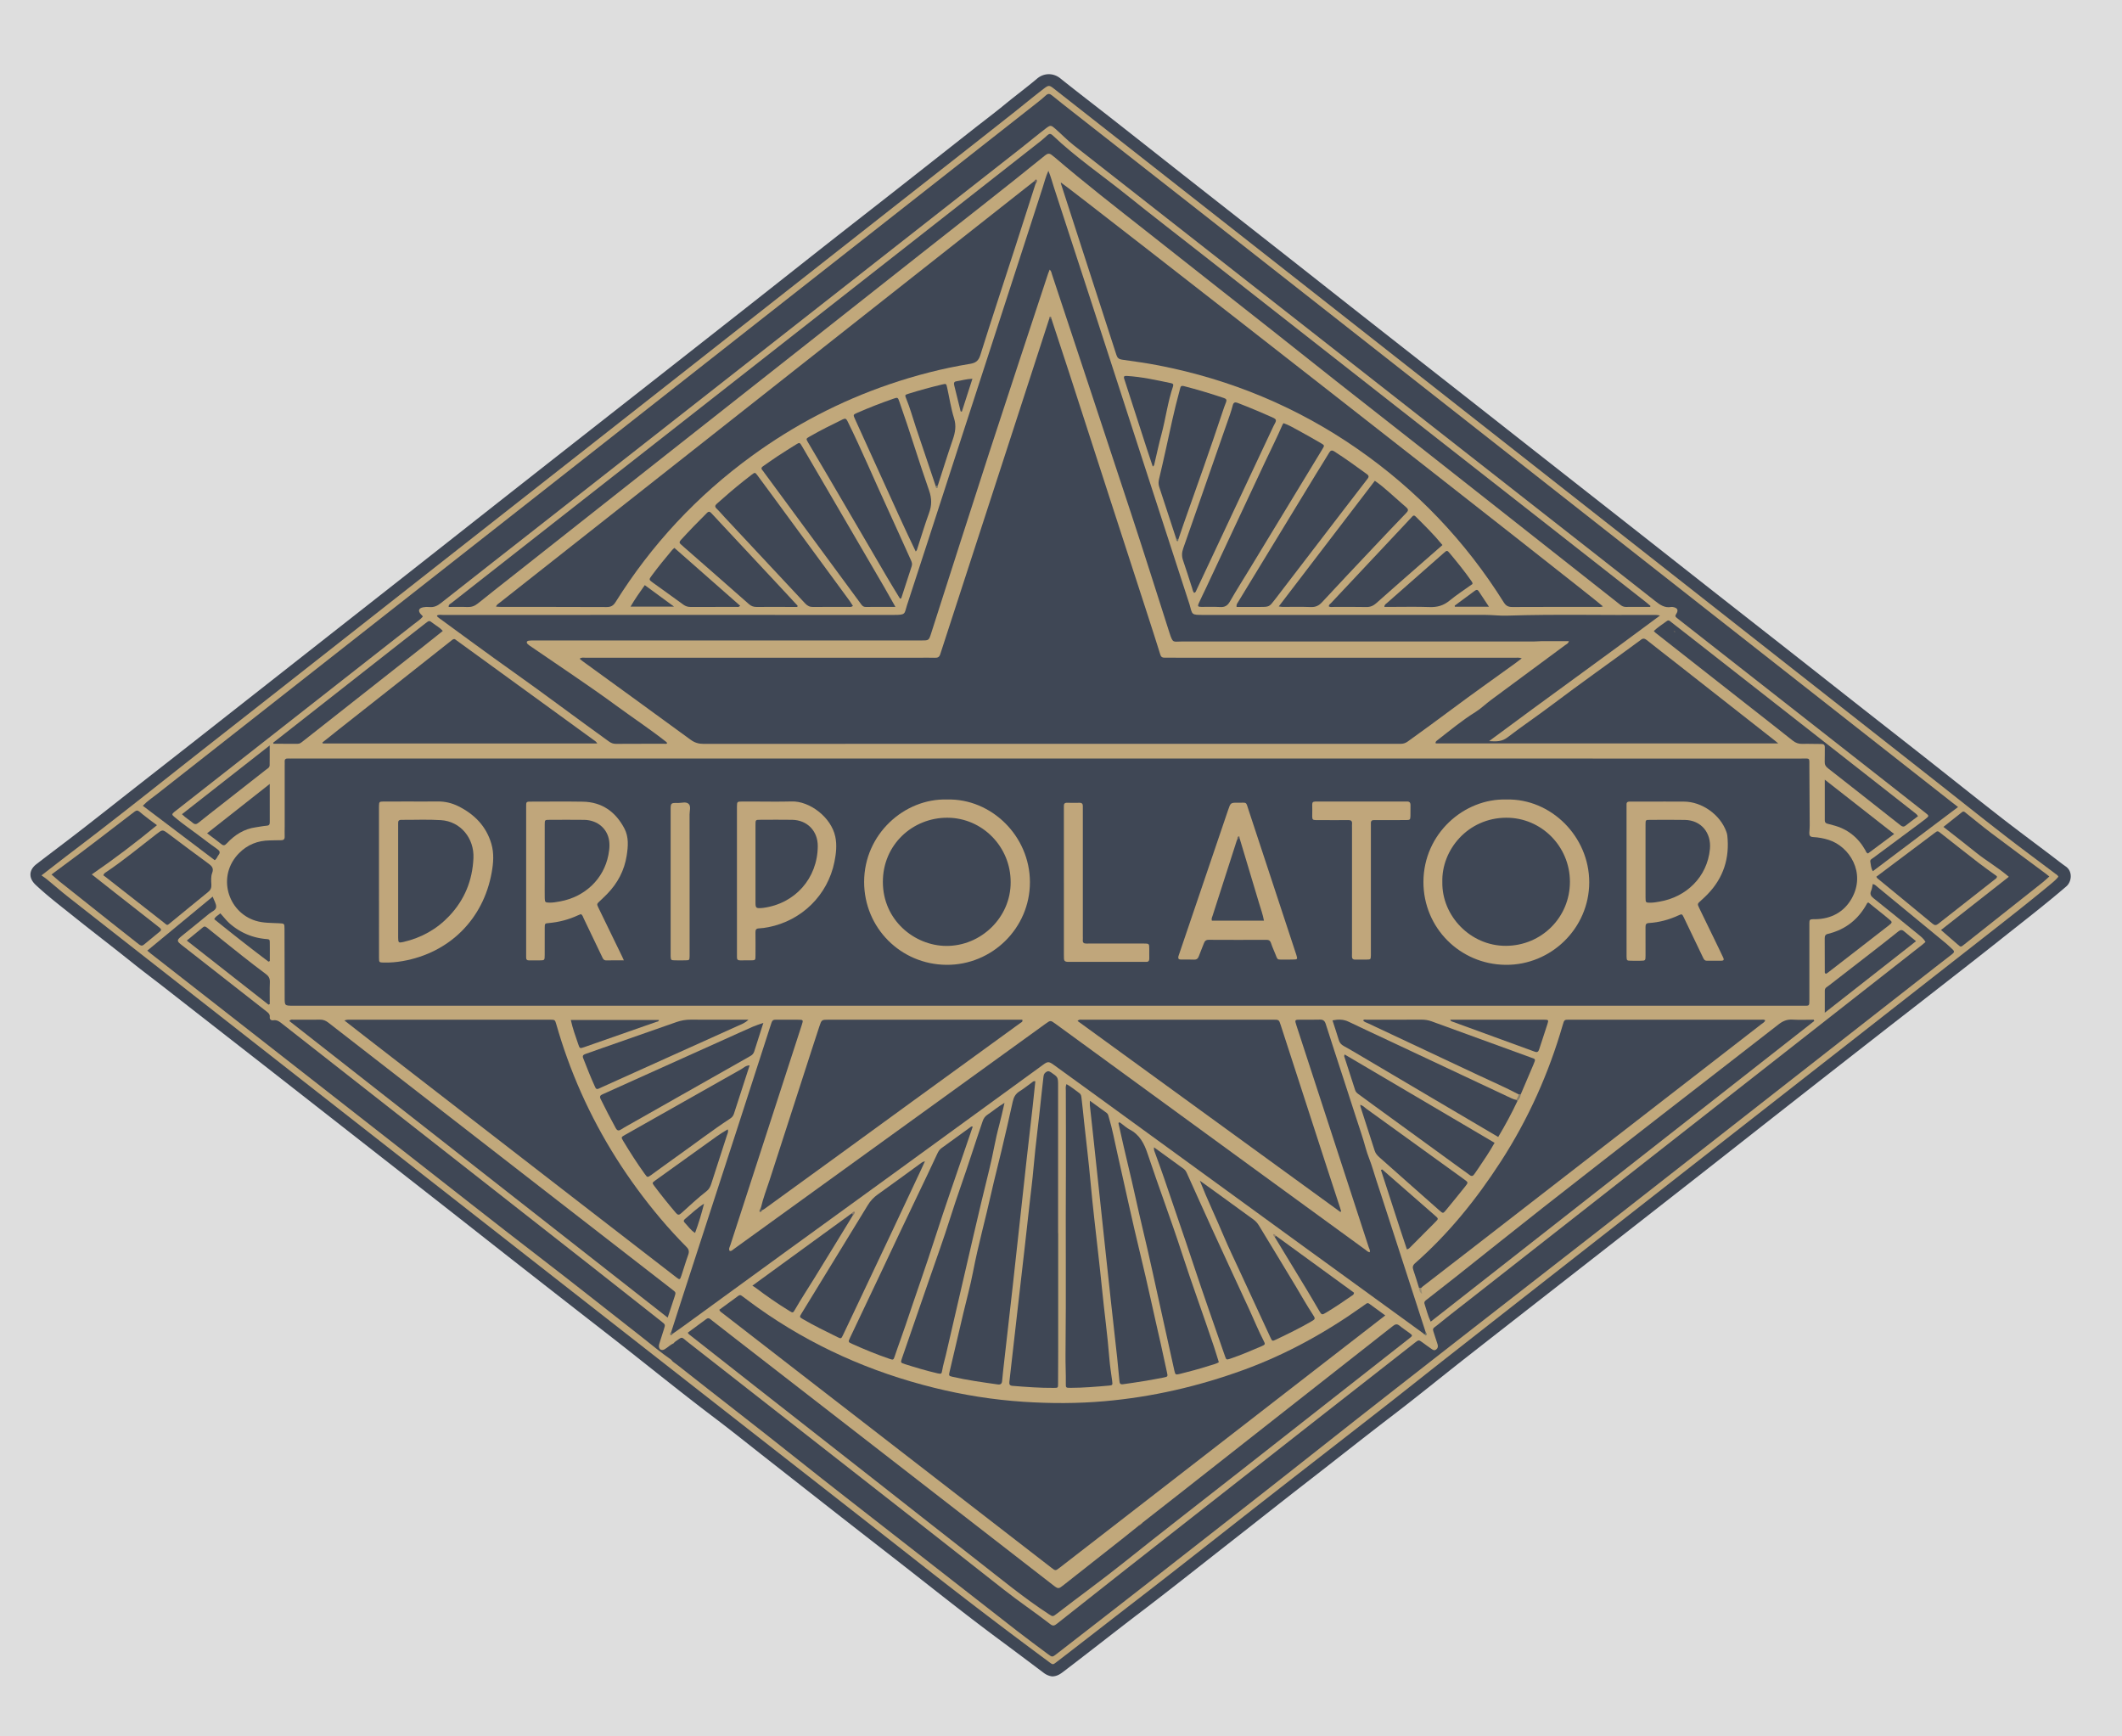 <?xml version="1.0" encoding="UTF-8"?>
<svg data-bbox="0 0 898.08 734.64" viewBox="0 0 898.08 734.64" xmlns:xlink="http://www.w3.org/1999/xlink" xmlns="http://www.w3.org/2000/svg" data-type="ugc">
    <rect x="0" y="0" width="898.08" height="734.64" fill="#808080" stroke="none"/>
    <g opacity=".75">
        <defs>
            <path id="96b03d13-113d-47e2-9fd6-c7e28c204637" opacity=".75" d="M898.08 0v734.64H0V0h898.08z"/>
        </defs>
        <clipPath id="83b0438b-2826-4b5f-bfea-bc2e334c6537">
            <use xlink:href="#96b03d13-113d-47e2-9fd6-c7e28c204637" overflow="visible"/>
        </clipPath>
        <g clip-path="url(#83b0438b-2826-4b5f-bfea-bc2e334c6537)">
            <path d="M0 734.64V0h898.08v734.64H0z" fill="#fdfdfd"/>
            <path d="M445.4 709.41c-1.19-.1-2.48-.6-3.68-1.5-6.38-4.81-12.78-9.6-19.2-14.36-11.88-8.81-23.48-17.97-35.11-27.1-10.31-8.09-20.68-16.1-31-24.17-10.51-8.22-21-16.47-31.51-24.7-7.61-5.96-15.14-12.03-22.86-17.86-14.92-11.28-29.4-23.11-44.16-34.59-12.24-9.52-24.47-19.05-36.68-28.61-10.2-7.97-20.36-15.99-30.55-23.98-11.57-9.07-23.16-18.12-34.74-27.18a135419.8 135419.8 0 0 0-44.56-34.85C97.56 439.76 83.76 429 69.97 418.22c-4.66-3.64-9.4-7.17-14.01-10.87-8.22-6.6-16.62-12.99-24.84-19.58-5.43-4.35-10.96-8.56-16.04-13.33-3.01-2.82-2.94-6.22.32-8.74 6.2-4.79 12.48-9.47 18.67-14.27 7.64-5.93 15.22-11.93 22.83-17.9 8.55-6.7 17.12-13.39 25.67-20.1 15.4-12.09 30.79-24.19 46.19-36.29 16.65-13.08 33.32-26.16 49.97-39.25 14.26-11.21 28.5-22.45 42.77-33.66 16.4-12.89 32.82-25.75 49.23-38.62 15.84-12.43 31.69-24.86 47.52-37.31 10.74-8.45 21.45-16.94 32.19-25.38 9.86-7.75 19.77-15.45 29.64-23.2 10.56-8.29 21.1-16.6 31.66-24.9 4.46-3.51 9.01-6.91 13.39-10.51 4.56-3.76 9.33-7.27 13.84-11.08 2.76-2.33 6.73-2.53 9.8-.06 7.29 5.85 14.74 11.52 22.09 17.29 10.12 7.94 20.22 15.92 30.33 23.87 14.39 11.31 28.8 22.59 43.19 33.9 12.06 9.48 24.1 19 36.17 28.47 14.02 11.01 28.05 21.99 42.08 33 10.06 7.89 20.1 15.81 30.16 23.7 12.44 9.77 24.9 19.54 37.34 29.31 11.62 9.13 23.24 18.29 34.86 27.42 10.81 8.49 21.64 16.95 32.45 25.44 10.37 8.14 20.72 16.31 31.09 24.46 8.55 6.71 17.12 13.4 25.66 20.12 10.74 8.46 21.41 16.99 32.19 25.39 7.19 5.6 14.52 11.02 21.78 16.52 2.04 1.54 4.03 3.15 6.13 4.61 2.99 2.09 2.55 6.43.18 8.47-9.1 7.82-18.6 15.12-27.99 22.59-8.69 6.91-17.46 13.73-26.22 20.56-8.75 6.84-17.54 13.63-26.29 20.47a22174.07 22174.07 0 0 0-38.52 30.13c-12.33 9.66-24.62 19.36-36.95 29.01-14.91 11.68-29.83 23.33-44.76 34.99-17.76 13.87-35.55 27.72-53.29 41.62-10.32 8.08-20.47 16.38-30.88 24.33-12.25 9.36-24.32 18.96-36.51 28.4-10.36 8.03-20.62 16.18-30.94 24.25-13.09 10.24-26.09 20.6-39.32 30.67-10.94 8.33-21.71 16.86-32.66 25.18-1.35 1.03-2.7 2-4.74 2.07z" fill="#293447"/>
            <path d="M17.56 370.44c4.73-3.65 8.82-6.85 12.95-9.99 19.76-14.97 39.09-30.49 58.59-45.78 33.67-26.39 67.29-52.85 100.94-79.27 32.64-25.63 65.29-51.26 97.92-76.9 29.49-23.17 58.97-46.35 88.46-69.52 17.48-13.73 35-27.41 52.44-41.2 4.26-3.37 8.45-6.84 12.76-10.15 2.18-1.67 2.44-1.67 4.56-.01 21.27 16.68 42.53 33.37 63.79 50.05 16.54 12.98 33.09 25.97 49.63 38.96 25.15 19.76 50.3 39.52 75.46 59.28l58.86 46.23c21.51 16.89 43.01 33.79 64.52 50.69 19.62 15.41 39.25 30.81 58.86 46.23 10.25 8.05 20.43 16.19 30.73 24.17 7.2 5.59 14.54 10.99 21.82 16.49.44.33.97.56 1.3 1.28-.77.99-1.75 1.88-2.78 2.74-9.72 8.08-19.68 15.85-29.63 23.63-18.45 14.44-36.91 28.87-55.36 43.31-29.1 22.76-58.21 45.51-87.31 68.27-27.4 21.43-54.79 42.87-82.17 64.32-9.25 7.25-18.44 14.58-27.7 21.82-16.2 12.65-32.44 25.23-48.64 37.87-18.97 14.81-37.83 29.77-56.89 44.46-11.21 8.64-22.35 17.37-33.59 25.97-1.46 1.12-1.47 1.12-3.03-.03a2281.882 2281.882 0 0 1-54.18-41.3c-27.6-21.69-55.3-43.26-82.95-64.89-28.03-21.92-56.06-43.84-84.08-65.76-26.33-20.59-52.65-41.19-78.98-61.79-23.36-18.28-46.72-36.57-70.08-54.86-14.98-11.73-29.97-23.45-44.93-35.21-3.08-2.42-6.03-5-9.06-7.49-.61-.5-1.29-.94-2.23-1.62z" fill="#d7b57a"/>
            <path d="M443.04 320.99c106.4 0 212.8 0 319.19.01 4.04 0 3.51-.54 3.54 3.58.06 8.24.11 16.47.14 24.71 0 1.04-.1 2.07-.16 3.11-.07 1.14.32 1.77 1.61 1.83 2.24.11 4.43.51 6.58 1.19 8.83 2.8 15.85 13.93 9.76 24.76-3.26 5.8-8.74 8.73-15.54 8.81-.24 0-.48-.02-.72-.02-1.46.04-1.67.26-1.67 1.64v32.37c0 2.93.04 2.61-2.84 2.61H124.06c-3.58 0-3.58 0-3.58-3.52-.02-9.68-.04-19.35-.07-29.03-.01-2.23-.04-2.22-2.23-2.34-3.34-.18-6.67-.04-9.97-1.05-11.87-3.64-16.58-18.99-7.01-28.64 3.57-3.6 7.9-5.3 12.93-5.37 1.6-.02 3.2-.09 4.8-.08 1.09.01 1.6-.4 1.55-1.56-.06-1.44.01-2.88.01-4.32v-25.67c0-.56.04-1.12 0-1.68-.08-1.08.47-1.4 1.45-1.35.72.04 1.44.01 2.16.01h318.94z" fill="#293447"/>
            <path d="M444.97 134.83c2.52 7.66 5.06 15.32 7.55 22.99 5.37 16.56 10.71 33.14 16.08 49.71 5.71 17.63 11.45 35.25 17.17 52.88 1.8 5.54 3.58 11.09 5.32 16.66.29.94.8 1.25 1.73 1.24 2.72-.02 5.44.02 8.16.02 46.71 0 93.42 0 140.13.01.85 0 1.73-.16 2.94.25-1.03.78-1.86 1.45-2.73 2.07-8.94 6.47-17.95 12.82-26.79 19.42-6.21 4.64-12.48 9.2-18.77 13.73-.98.7-1.94.97-3.1.96-3.76-.04-7.52-.02-11.28-.02-94.54 0-189.08-.01-283.62.04-2.1 0-3.77-.5-5.48-1.75-15.22-11.14-30.5-22.2-45.76-33.28-.38-.28-.73-.59-1.21-.99.86-.7 1.76-.43 2.55-.43 11.12-.02 22.24-.01 33.35-.01h107.98c2.16 0 4.32-.05 6.48.02 1.2.04 1.87-.27 2.27-1.52 5.05-15.66 10.16-31.3 15.25-46.94 4.62-14.2 9.24-28.41 13.86-42.62 5.68-17.47 11.35-34.94 17.02-52.41.28-.31.59-.3.9-.03z" fill="#293447"/>
            <path d="M443.7 72.27c1.07 2.56 1.63 4.8 2.34 7 5.04 15.5 10.12 30.98 15.17 46.48 4.41 13.52 8.79 27.05 13.18 40.58 3.08 9.5 6.15 19 9.24 28.5 6.56 20.21 13.13 40.42 19.7 60.63.02.08.06.15.08.23 1.29 4.6.67 4.53 6.21 4.53 39.68-.01 79.35 0 119.03-.01 3.04 0 6.05.41 9.1.31 20.71-.67 41.42-.13 62.13-.3.85-.01 1.71 0 2.66.26-23.87 17.83-48.07 35.08-72.32 53.14 3.1.21 5.44.23 7.79-1.58 6.15-4.72 12.6-9.05 18.78-13.72 12.12-9.16 24.55-17.89 36.78-26.91.26-.19.53-.36.77-.57.94-.85 1.73-.7 2.71.09 3.92 3.16 7.92 6.22 11.89 9.33l42.27 33.18c.37.29.72.6 1.37 1.15H607.66c-.29-.57.17-.95.59-1.28 5.29-4.11 10.45-8.42 16.16-11.97 2.38-1.48 4.37-3.47 6.62-5.13 10.49-7.74 20.97-15.49 31.44-23.25.55-.4 1.29-.65 1.52-1.65-3.94 0-7.82-.01-11.69.01-1.12.01-2.23.15-3.35.15-49.68.01-99.35.01-149.03 0-3.41 0-3.52.85-4.96-3.65-5.34-16.66-10.59-33.34-16.06-49.96-11.16-33.92-22.42-67.81-33.66-101.7-.22-.66-.26-1.43-1-2.07-.23.59-.46 1.12-.65 1.67-8.32 25.27-16.7 50.51-24.93 75.81-8.27 25.45-16.39 50.94-24.57 76.42-.98 3.05-.98 3.04-4.22 3.04H226.2c-.8 0-1.61-.03-2.39.09-.97.15-1.15.81-.42 1.49.52.49 1.15.87 1.74 1.27 11.92 8.21 24.02 16.17 35.68 24.72 7.01 5.14 14.27 9.94 21.11 15.32.17.14.31.32.46.48-.34.57-.87.34-1.29.34-6.8.02-13.6-.01-20.4.04-1.19.01-2.09-.36-3.04-1.05-13.51-9.69-26.76-19.72-40.33-29.33-10.57-7.48-20.97-15.19-31.44-22.81-.37-.27-.82-.49-.97-1.11.83-.48 1.73-.26 2.56-.26 35.2-.01 70.39-.01 105.59-.01 28.4 0 56.8-.01 85.19.01 5.21 0 4.41-.37 5.6-4.08 2.84-8.82 5.76-17.62 8.62-26.44 4.42-13.6 8.83-27.2 13.24-40.8 4.27-13.15 8.55-26.29 12.82-39.43 4.34-13.37 8.69-26.74 13.03-40.12 3.23-9.95 6.46-19.91 9.68-29.87.72-2.26 1.28-4.58 2.46-7.21z" fill="#293447"/>
            <path d="M90.87 364c-10.1-7.64-20.21-15.29-30.43-23.02 2-2.08 4.22-3.53 6.28-5.15 20.61-16.22 41.25-32.41 61.88-48.6l97.92-76.89c29.49-23.17 58.97-46.35 88.46-69.52 27.23-21.39 54.46-42.77 81.7-64.15 14.02-11.01 28.05-22.02 42.07-33.05 1.32-1.04 2.64-2.08 3.86-3.23.97-.91 1.69-.78 2.66.02 2.97 2.43 6 4.79 9.02 7.16 17.43 13.66 34.87 27.32 52.3 40.99 18.31 14.36 36.61 28.74 54.91 43.11 19.81 15.56 39.61 31.12 59.42 46.68 25.28 19.86 50.55 39.72 75.83 59.58 19.43 15.26 38.87 30.52 58.3 45.78 23.58 18.52 47.17 37.04 70.75 55.56.87.68 1.75 1.36 2.89 2.24-12.08 9.09-24 18.08-36.05 27.15-.86-1.35-.82-2.72-1.08-3.99-.18-.89.64-1.2 1.2-1.62 5.58-4.15 11.17-8.29 16.76-12.44 1.8-1.34 3.61-2.65 5.37-4.03 1.61-1.27 1.6-1.37.02-2.6-6.41-5.04-12.83-10.08-19.25-15.11-17.31-13.56-34.62-27.12-51.93-40.69-11.08-8.68-22.15-17.36-33.23-26.04-.31-.25-.62-.51-.93-.75-.61-.47-.65-.84-.17-1.56 1.08-1.64.55-2.64-1.39-2.95-.24-.04-.49-.07-.72-.03-2.81.51-4.79-.94-6.87-2.58-16.2-12.78-32.46-25.48-48.69-38.2-23.54-18.45-47.08-36.89-70.62-55.34-33.23-26.04-66.46-52.08-99.7-78.13-9-7.05-17.99-14.12-27.01-21.15-2.72-2.12-5.1-4.62-7.68-6.88-1.87-1.65-2.13-1.75-4.11-.23-3.61 2.76-7.1 5.68-10.68 8.49-18.56 14.56-37.13 29.11-55.69 43.66-20.14 15.79-40.27 31.58-60.41 47.37-29.83 23.39-59.66 46.77-89.49 70.16-13.28 10.41-26.58 20.8-39.82 31.24-1.47 1.16-2.94 1.81-4.81 1.62-.86-.09-1.77-.06-2.62.11-1.95.38-2.28 1.54-.92 3.02.26.28.65.45.74.97-1.06 1.26-2.5 2.15-3.81 3.18-10.81 8.5-21.65 16.97-32.47 25.45-15.99 12.53-31.97 25.06-47.95 37.59l-20.39 15.98c-.19.15-.39.28-.57.44-1.03.93-1.05 1.11 0 2.01 3.52 3.03 7.39 5.6 11.08 8.41 2.36 1.79 4.71 3.58 7.14 5.28 1.05.73 1.39 1.42.55 2.49-.55.66-.71 1.61-1.62 2.19z" fill="#293447"/>
            <path d="M586.28 556.65c-5.99 4.64-11.61 8.99-17.23 13.35l-80.77 62.59c-13.27 10.28-26.55 20.56-39.83 30.84-1.75 1.35-1.75 1.33-3.57-.08-20.81-16.1-41.62-32.19-62.42-48.29-15.05-11.64-30.1-23.29-45.15-34.94l-31.29-24.24c-.56-.43-1.24-.74-1.61-1.62 2.67-1.95 5.38-3.92 8.07-5.91.8-.6 1.31-.1 1.89.33 2.12 1.57 4.22 3.16 6.37 4.69 22.68 16.14 47.66 27.23 74.64 33.91 12.43 3.08 25.03 5.08 37.83 5.92 11.44.75 22.87.75 34.27-.25 20.24-1.78 39.87-6.32 58.97-13.29 18.08-6.6 34.72-15.84 50.36-26.97.46-.32.91-.65 1.37-.98.44-.32.85-.35 1.31-.01 2.16 1.59 4.34 3.17 6.79 4.95z" fill="#293447"/>
            <path d="M284.05 563.74c1.52-4.71 3.03-9.43 4.56-14.14 4.24-13.07 8.49-26.14 12.74-39.21 3.51-10.79 7.04-21.57 10.53-32.37 4.65-14.36 9.28-28.73 13.93-43.09 1.28-3.96.79-3.37 4.53-3.41 2.4-.03 4.8-.01 7.2 0 2.49.01 2.5.02 1.76 2.31-2.29 7.07-4.59 14.13-6.88 21.2-7.77 23.94-15.54 47.87-23.3 71.81-.26.8-.84 1.59-.33 2.5.76.22 1.2-.35 1.69-.71 24.83-17.93 49.65-35.87 74.48-53.81 19.18-13.87 38.36-27.74 57.55-41.6 2.08-1.5 2.11-1.49 4.16 0 28.88 21.06 57.75 42.12 86.63 63.18 14.86 10.83 29.72 21.66 44.59 32.47.55.4 1.04.98 1.81 1.04.29-.79-.2-1.42-.41-2.07-7.73-23.78-15.49-47.55-23.25-71.33-2.45-7.52-4.91-15.04-7.36-22.56-.79-2.43-.78-2.44 1.86-2.45 2.64-.01 5.28.07 7.92-.03 1.42-.05 2.16.4 2.61 1.81 2.36 7.46 4.82 14.9 7.24 22.34 1.88 5.77 3.76 11.55 5.62 17.33 1.37 4.26 2.87 8.48 4.03 12.8.82 3.07 2.17 5.93 3.05 8.96.9 3.07 1.95 6.09 2.93 9.13 6.48 19.99 12.97 39.97 19.45 59.96.28.5.39.92-.43.88h-.02c-.2-.09-.38-.23-.52-.4-17.66-12.82-35.32-25.62-52.97-38.45-17.52-12.73-35.03-25.48-52.54-38.22l-34.71-25.23c-5.42-3.94-10.84-7.88-16.27-11.79-2.03-1.46-2.52-1.44-4.46-.02-20.29 14.76-40.57 29.53-60.87 44.27-16.49 11.98-33 23.92-49.49 35.89-13.97 10.14-27.92 20.32-41.88 30.47-1.49 1.08-3 2.12-4.5 3.18-.51.09-.78-.1-.68-.64z" fill="#293447"/>
            <path d="M285.07 568.46c.22-.23.41-.5.67-.68 3.28-2.34 2.47-2.12 5.18.01 24.75 19.36 49.5 38.72 74.24 58.09 19.83 15.53 39.68 31.03 59.45 46.63 6.53 5.16 13.44 9.79 20.01 14.88 1.1.85 1.77.46 2.68-.25 9.58-7.6 19.18-15.18 28.8-22.74 27.35-21.48 54.71-42.95 82.08-64.41 13.4-10.51 26.82-20.99 40.24-31.48.13-.1.25-.21.37-.3 1.65-1.26 1.65-1.27 3.27-.1 1.23.89 2.44 1.81 3.7 2.66.58.39 1.2.9 1.96.36.85-.59.98-1.4.67-2.33-.38-1.14-.77-2.27-1.12-3.42-1.15-3.77-1.35-2.66 1.58-5.06 4.33-3.55 8.78-6.95 13.18-10.4 24.98-19.59 49.95-39.18 74.93-58.76 19.38-15.19 38.77-30.38 58.15-45.57l58.71-46.02c.37-.29.71-.63 1.1-.98-.75-1.34-1.89-2.22-2.99-3.12-6.33-5.14-12.64-10.31-19.03-15.38-1.2-.95-1.59-1.79-.97-3.22.37-.85.45-1.83.66-2.76.94.13 1.47.79 2.07 1.28 9.7 7.97 19.39 15.95 29.07 23.94.92.76 1.75 1.64 2.65 2.43.79.69.79 1.25-.07 1.91-2.48 1.88-4.94 3.8-7.39 5.72-20.6 16.1-41.19 32.21-61.79 48.32-27.14 21.23-54.27 42.48-81.43 63.7-17.39 13.58-34.84 27.09-52.23 40.66-21.93 17.12-43.91 34.19-65.73 51.45-23.39 18.5-46.92 36.81-70.41 55.19-13.35 10.44-26.76 20.8-40.15 31.2-1.85 1.43-1.85 1.43-3.78-.01-4.29-3.21-8.61-6.37-12.84-9.66-17.48-13.59-34.93-27.22-52.37-40.85-13.55-10.58-27.15-21.1-40.6-31.81-16.95-13.5-34.12-26.71-51.12-40.13-.81-.64-1.76-1.11-2.36-2.01-.36-.79-.69-1.55-1.59-1.96-1.62-.74-1.22-1.77-.02-2.39 1.22-.63 1.91-1.57 2.57-2.63z" fill="#293447"/>
            <path d="M438.27 77.77c-2.88 8.98-5.75 17.96-8.65 26.93-4.92 15.2-9.95 30.37-14.74 45.62-.75 2.4-2 3.27-4.26 3.64-11.69 1.91-23.13 4.87-34.33 8.7-20.88 7.14-40.21 17.26-58.05 30.24-23.23 16.9-42.46 37.52-57.7 61.86-.97 1.55-1.98 2.14-3.83 2.13-14.8-.08-29.6-.04-44.39-.05-.76 0-1.52-.07-2.38-.11.3-.95.99-1.24 1.52-1.67 28.06-22.13 56.13-44.25 84.2-66.38 30.07-23.71 60.14-47.44 90.21-71.15 15.88-12.53 31.77-25.05 47.66-37.57 1.38-1.09 2.76-2.17 4.15-3.25.89-.04.86.44.59 1.06z" fill="#293447"/>
            <path d="M678.41 256.61c-.91.35-1.63.22-2.34.22-12 .01-23.99-.03-35.99.04-1.71.01-2.72-.48-3.65-1.97-16.21-25.89-36.87-47.54-61.97-64.97-25.51-17.71-53.58-29.34-84.02-35.28-5.17-1.01-10.4-1.71-15.61-2.46-1.3-.19-1.93-.72-2.33-1.96-7.76-24.02-15.56-48.04-23.34-72.06-.09-.29-.29-.58-.13-.91 2.26 1.14 225.14 175.36 229.38 179.35z" fill="#293447"/>
            <path d="M145.76 431.83c1.28-.46 2.08-.31 2.86-.31 27.83-.01 55.66-.01 83.48-.01h.72c2.04.03 2.06.02 2.62 1.95 1.37 4.76 2.87 9.47 4.55 14.13 7.2 19.98 17.15 38.49 29.73 55.61 6.36 8.65 13.23 16.84 20.8 24.45 1.06 1.07 1.24 1.98.75 3.35-1.03 2.85-1.87 5.77-2.83 8.65-.68 2.03-.73 2.03-2.32.8-13.54-10.46-27.08-20.91-40.61-31.38-30.35-23.48-60.69-46.96-91.03-70.44-2.83-2.18-5.64-4.4-8.72-6.8z" fill="#293447"/>
            <path d="M600.56 544.99c-.79-2.51-1.52-5.05-2.4-7.53-.44-1.23-.25-2.03.75-2.91 14.22-12.5 25.96-27.1 36.22-42.94 11.64-17.97 20.31-37.3 26.25-57.86.65-2.24.67-2.25 2.86-2.25 27.04 0 54.07 0 81.11.01.53 0 1.1-.18 1.73.25-.24.82-1.01 1.16-1.59 1.61-13.58 10.54-27.18 21.05-40.77 31.58-27.62 21.4-55.24 42.81-82.86 64.21-6.57 5.09-13.16 10.16-19.74 15.25-.25.19-.46.44-.69.66-.33.3-.62.33-.87-.08z" fill="#293447"/>
            <path d="M698.38 256.83c-3.43 0-6.87-.02-10.3.01-.95.01-1.67-.38-2.38-.94-9.53-7.53-19.07-15.04-28.6-22.55-7.9-6.23-15.8-12.46-23.71-18.69-11.35-8.95-22.7-17.91-34.07-26.84-11.3-8.89-22.64-17.74-33.93-26.64-9.1-7.17-18.15-14.4-27.24-21.58-7.4-5.84-14.82-11.65-22.22-17.49-10.35-8.16-20.69-16.33-31.05-24.48-12.94-10.18-25.93-20.3-38.44-31-.43-.36-.88-.69-1.32-1.04-.96-.77-1.77-.67-2.76.13-17.25 13.99-34.79 27.61-52.22 41.37-16.93 13.37-33.86 26.73-50.8 40.09-19.45 15.33-38.9 30.65-58.35 45.99-20.7 16.33-41.39 32.66-62.08 49-5.58 4.4-11.18 8.78-16.72 13.24-1.33 1.07-2.68 1.54-4.38 1.47-2.63-.12-5.26-.03-7.92-.03-.12-1.06.7-1.3 1.21-1.7 11.82-9.29 23.66-18.56 35.49-27.83 23.48-18.4 46.95-36.8 70.43-55.19 30.9-24.22 61.81-48.43 92.71-72.64 16.93-13.27 33.85-26.55 50.77-39.83 1-.79 1.92-1.68 2.88-2.52.72-.64 1.35-.6 2.08.09 9.87 9.39 21.13 17.05 31.71 25.56 10.53 8.47 21.25 16.7 31.88 25.04 25.11 19.68 50.21 39.37 75.33 59.05 23.23 18.2 46.46 36.38 69.69 54.58 14.23 11.14 28.44 22.3 42.66 33.45.61.48 1.2 1.01 1.79 1.51-.05.12-.1.27-.14.41z" fill="#293447"/>
            <path d="M483.42 644.44c5.4-4.23 10.81-8.45 16.21-12.69 13.24-10.4 26.48-20.82 39.72-31.22 16.73-13.13 33.47-26.25 50.17-39.41 1.07-.84 1.82-.96 2.89-.05 1.28 1.08 2.72 1.97 4.06 2.97 1.48 1.11 1.48 1.14-.07 2.37-3.26 2.58-6.54 5.13-9.81 7.7l-62.28 48.87c-16.23 12.73-32.56 25.35-48.67 38.23-9.31 7.44-18.97 14.41-28.4 21.69-1.7 1.31-1.7 1.26-3.43.13-10.39-6.79-19.96-14.68-29.73-22.3-14.63-11.41-29.19-22.9-43.79-34.35-16.61-13.03-33.24-26.04-49.85-39.07-9.44-7.4-18.86-14.82-28.29-22.23-.37-.29-.82-.51-1.05-1.14 2.6-1.91 5.24-3.83 7.86-5.78 1.02-.76 1.62.04 2.28.55 3.6 2.79 7.19 5.6 10.79 8.4 17.44 13.53 34.88 27.04 52.32 40.57 27.04 20.98 54.08 41.95 81.12 62.93 2.5 1.94 2.46 1.89 4.93-.06 8.33-6.59 16.69-13.14 25.03-19.71 2.19-1.72 4.35-3.49 6.52-5.23.12-.48.67-.38.93-.67.17-.2.35-.36.54-.5z" fill="#293447"/>
            <path d="M567.27 512.87c-37.05-26.93-74.11-53.86-111.22-80.83.72-.77 1.4-.52 1.99-.52 26.94-.02 53.89-.01 80.83-.01 2.41 0 2.42.01 3.16 2.29 6.55 20.2 13.1 40.41 19.66 60.61 1.8 5.54 3.63 11.08 5.44 16.62.17.52.32 1.04.48 1.56-.12.09-.23.18-.34.28z" fill="#293447"/>
            <path d="M322.06 511c.91-3.98 2.41-7.77 3.66-11.64 6.01-18.7 12.08-37.38 18.13-56.06.96-2.96 1.92-5.92 2.9-8.88.96-2.91.97-2.91 3.95-2.91h81.96c.29.93-.4 1.09-.79 1.37-15.38 11.18-30.77 22.34-46.15 33.51-10.08 7.32-20.14 14.68-30.22 22-10.66 7.75-21.33 15.48-32 23.22-.25.18-.56.31-.84.46-.88.02-.91-.43-.6-1.07z" fill="#293447"/>
            <path d="M285.07 568.46c-.05.39-.21.8-.12 1.15.24.91 0 1.36-.96 1.43-.3.02-.61.15-.89.29-.48.23-1.15.4-1.1 1.07.05.64.7.47 1.13.55 1.64.3.82 1.59.98 2.47-4.42-3.03-8.5-6.51-12.72-9.8-14.31-11.16-28.5-22.47-42.9-33.52-19.53-14.99-38.83-30.28-58.24-45.42-25.4-19.81-50.77-39.68-76.15-59.51l-30.24-23.61c-.44-.34-.85-.71-1.52-1.28 9.23-7.63 18.36-15.17 27.67-22.85.61 1.67 1.54 3.04 1.47 4.35-.08 1.44-1.9 1.99-2.98 2.89-3.8 3.18-7.7 6.24-11.54 9.38-2.26 1.84-2.22 2.17-.01 3.91 11.96 9.36 23.91 18.73 35.88 28.09.79.61 1.46 1.19 1.34 2.34-.11 1.05.63 1.5 1.52 1.36 1.64-.25 2.71.67 3.85 1.57 21.7 17.02 43.41 34.03 65.11 51.05 21.96 17.21 43.92 34.42 65.86 51.65 9.87 7.75 19.72 15.53 29.57 23.31 1.53 1.21 1.52 1.23.91 3.15-.58 1.83-1.17 3.65-1.74 5.48-.16.53-.37 1.08-.38 1.62-.02 1.48 1.11 2.14 2.41 1.41 1.33-.77 2.38-1.93 3.79-2.53z" fill="#293447"/>
            <path d="M136.43 314.22c2.24-1.79 4.47-3.59 6.72-5.36 16.07-12.67 32.15-25.31 48.18-38.03 1.03-.82 1.41-.17 1.98.23 4.6 3.32 9.19 6.66 13.78 10 14.61 10.62 29.22 21.23 43.83 31.85.62.45 1.35.79 1.86 1.71H136.65c-.07-.13-.14-.26-.22-.4z" fill="#293447"/>
            <path d="M282.58 557.58c-53.53-41.96-106.83-83.74-160.14-125.53.62-.77 1.22-.53 1.74-.53 3.76-.02 7.52.03 11.27-.03 1.36-.02 2.42.41 3.49 1.24 30.04 23.34 60.1 46.66 90.16 69.98 18.5 14.36 37 28.71 55.51 43.07 1.46 1.13 1.48 1.13.89 2.95-.94 2.86-1.89 5.72-2.92 8.85z" fill="#293447"/>
            <path d="M438.18 457.58c-.36 3.45-.71 6.93-1.1 10.4-.88 7.78-1.79 15.55-2.66 23.33-.94 8.41-1.84 16.82-2.76 25.23-1.03 9.37-2.04 18.74-3.09 28.1-1.21 10.79-2.45 21.58-3.67 32.37-.28 2.46-.56 4.92-.78 7.39-.11 1.23-.7 1.62-1.88 1.45-6.4-.91-12.81-1.78-19.12-3.23-1.56-.36-1.62-.49-1.23-2.13 1.93-8.24 3.86-16.48 5.8-24.72 1.37-5.83 2.98-11.61 4.11-17.49 2.17-11.3 5.27-22.37 7.77-33.59 1.32-5.92 2.88-11.79 4.27-17.69 1.63-6.91 3.26-13.83 4.77-20.77.42-1.91 1.17-3.36 2.88-4.41 1.83-1.13 3.51-2.51 5.26-3.77.39-.29.72-.69 1.43-.47z" fill="#293447"/>
            <path d="M447.85 521.85v49.87c0 4.63-.02 9.27-.05 13.9-.01 1.66-.02 1.69-1.78 1.7-5.84.05-11.65-.4-17.46-.86-1.18-.09-1.5-.61-1.37-1.69.41-3.41.78-6.82 1.16-10.23.9-7.93 1.81-15.86 2.71-23.8.89-7.77 1.79-15.54 2.67-23.32.7-6.19 1.39-12.38 2.08-18.57.54-4.84 1.17-9.67 1.59-14.52.88-10.18 2.3-20.3 3.3-30.46.27-2.7.63-5.39.91-8.09.08-.74.22-1.39.84-1.9.76-.62 1.36-.79 2.3-.14 3.02 2.09 3.06 2.03 3.06 5.77v62.33c.02.01.03.01.04.01z" fill="#293447"/>
            <path d="M767.83 432.06c-54.06 42.37-108.13 84.75-162.32 127.23-1.26-2.59-1.8-5.1-2.61-7.5-.34-.99.41-1.42 1.04-1.92 4.03-3.15 8.07-6.29 12.08-9.46 12.39-9.82 24.72-19.73 37.15-29.49 16.91-13.27 33.88-26.45 50.85-39.64 16.22-12.6 32.48-25.14 48.68-37.77 1.79-1.4 3.56-2.18 5.88-2.04 3 .18 6.02.04 9.04.04.08.18.15.37.21.55z" fill="#293447"/>
            <path d="M451.36 458.77c2.07 1.16 3.71 2.55 5.45 3.81.89.65.85 1.69.97 2.61.39 3.17.69 6.35 1.03 9.53.93 8.58 1.98 17.14 2.75 25.73.47 5.17 1.02 10.33 1.59 15.49 1.07 9.77 2.26 19.52 3.23 29.29.98 9.94 2.36 19.83 3.14 29.79.24 3.1.76 6.18 1.16 9.27.24 1.88.22 1.93-1.56 2.08-5.33.46-10.67.92-16.03.93-2.02.01-2.04-.02-2.01-1.97.05-4.07-.18-8.15-.13-12.22.28-25.82 0-51.64.16-77.47.07-11.35-.03-22.71-.03-34.06-.01-.85-.2-1.73.28-2.81z" fill="#293447"/>
            <path d="M461.26 465.81c2.6 1.89 4.85 3.52 7.1 5.14.66.47.73 1.22.93 1.89 1.49 4.89 2.4 9.93 3.53 14.91 3.23 14.25 6.27 28.54 9.72 42.73 3.1 12.72 5.79 25.54 8.74 38.29.91 3.96 1.69 7.96 2.6 11.92.42 1.81.35 1.9-1.39 2.24-5.72 1.13-11.47 2.05-17.24 2.84-1.1.15-1.39-.34-1.47-1.31-.29-3.26-.6-6.52-.95-9.77-.89-8.17-1.82-16.34-2.72-24.52-.72-6.59-1.42-13.18-2.13-19.77l-3.18-29.76c-.7-6.59-1.4-13.18-2.11-19.77-.47-4.37-.96-8.73-1.43-13.1-.04-.46 0-.94 0-1.96z" fill="#293447"/>
            <path d="M411.69 476.75c-1 2.92-1.99 5.76-2.95 8.61-4.29 12.62-8.74 25.19-12.81 37.88-4.05 12.62-8.51 25.1-12.71 37.67-1.44 4.31-3.07 8.56-4.5 12.88-.59 1.77-.64 1.78-2.32 1.21-5.37-1.83-10.61-3.98-15.78-6.32-1.68-.76-1.7-.81-.85-2.61 4.33-9.16 8.7-18.32 13.04-27.48 5.16-10.9 10.25-21.83 15.5-32.69 2.85-5.89 5.65-11.81 8.41-17.75.41-.88.9-1.68 1.71-2.27 4.2-3.05 8.4-6.1 12.61-9.14.08-.05.27.01.65.01z" fill="#293447"/>
            <path d="M473.48 475.01c.54-.13.86.28 1.23.54 1.11.79 2.11 1.77 3.3 2.38 4.29 2.21 6.22 5.91 7.7 10.35 4.66 14.01 9.9 27.83 14.45 41.88 4.31 13.29 9.16 26.38 13.58 39.63.73 2.19 1.39 4.4 2.1 6.67-1.28.77-2.69 1.03-4.04 1.47-4.11 1.32-8.27 2.44-12.45 3.47-1.8.44-1.94.35-2.32-1.33-1.68-7.55-3.34-15.11-5.02-22.67-2.83-12.7-5.51-25.43-8.56-38.07-2.07-8.61-3.84-17.29-5.95-25.89-1.43-5.81-2.68-11.66-4.01-17.5-.07-.3-.2-.61-.01-.93z" fill="#293447"/>
            <path d="M425.13 466.7c-.8 3.41-1.43 6.44-2.24 9.42-1.69 6.16-2.63 12.48-4.18 18.68-2.4 9.6-4.65 19.24-6.9 28.87-3.86 16.55-7.66 33.12-11.49 49.67-.5 2.18-1.2 4.3-1.55 6.52-.25 1.6-.44 1.65-2.06 1.28-4.59-1.06-9.1-2.41-13.59-3.83-2.03-.64-2.02-.67-1.35-2.62 3.78-10.94 7.57-21.88 11.35-32.82 3.05-8.83 6.26-17.61 9.06-26.52 2.8-8.91 6.05-17.67 8.91-26.55 1.54-4.79 3.19-9.54 4.78-14.31.4-1.19 1.03-2.1 2.09-2.8 2.29-1.52 4.39-3.36 7.17-4.99z" fill="#293447"/>
            <path d="M543.24 179.08c2.19.76 4.18 1.95 6.2 3.04 3.23 1.74 6.42 3.58 9.6 5.42 1.58.92 1.56.98.64 2.5-10.29 16.93-20.57 33.87-30.86 50.8-2.78 4.57-5.66 9.09-8.31 13.74-1.02 1.78-2.2 2.43-4.2 2.3-2.63-.17-5.27-.01-7.91-.06-1.43-.02-1.61-.29-1.03-1.58.98-2.19 2.06-4.33 3.08-6.5 8.34-17.8 16.66-35.6 25.02-53.39 2.44-5.2 5.05-10.34 7.32-15.62.07-.2.25-.37.45-.65z" fill="#293447"/>
            <path d="M360.97 256.39c-.71.63-1.37.43-1.97.43-4.96.02-9.92-.03-14.87.04-1.4.02-2.38-.45-3.33-1.46-11.33-12.17-22.7-24.29-34.05-36.44-1.15-1.23-2.22-2.53-3.43-3.69-.87-.83-.75-1.38.08-2.12 3.69-3.31 7.46-6.53 11.33-9.62 1.12-.9 2.25-1.79 3.4-2.65 1.38-1.04 1.42-1.05 2.43.28 1.93 2.55 3.81 5.13 5.7 7.71l33.33 45.42c.49.68.93 1.41 1.38 2.1z" fill="#293447"/>
            <path d="M378.97 256.83c-4.55 0-8.54-.04-12.53.02-1.3.02-1.79-.87-2.39-1.7l-14.64-19.89c-8.62-11.71-17.25-23.42-25.88-35.13-.28-.39-.54-.8-.86-1.15-.67-.75-.39-1.24.34-1.73 2.05-1.39 4.05-2.86 6.12-4.22 2.54-1.67 5.11-3.28 7.69-4.88 1.61-1 1.64-.97 2.65.76 4.47 7.66 8.94 15.32 13.42 22.98 7.13 12.21 14.26 24.43 21.38 36.65 1.51 2.6 2.97 5.23 4.7 8.29z" fill="#293447"/>
            <path d="M488.41 485.52c4.35 3.16 8.48 6.16 12.61 9.15.83.6 1.17 1.51 1.56 2.37 3.49 7.71 6.93 15.44 10.46 23.14 5.22 11.4 10.5 22.78 15.77 34.16 2.01 4.35 3.79 8.8 6 13.06.76 1.46.68 1.6-.9 2.29-4.4 1.9-8.81 3.77-13.35 5.31-1.45.49-1.59.41-2.07-.98-4.51-13.06-9.16-26.07-13.49-39.18-4.03-12.21-8.32-24.32-12.41-36.51-1.17-3.48-2.48-6.91-3.71-10.37-.24-.66-.62-1.3-.47-2.44z" fill="#293447"/>
            <path d="M523.34 256.84c-.13-1.04.28-1.47.56-1.93 11.14-18.3 22.28-36.6 33.43-54.9 1.71-2.8 3.49-5.55 5.16-8.37.62-1.05 1.16-1.28 2.25-.59 4.71 3.02 9.25 6.31 13.77 9.6 1.25.91.56 1.57-.03 2.34-3.22 4.18-6.44 8.36-9.65 12.54-9.73 12.69-19.46 25.38-29.18 38.08-2.46 3.21-2.45 3.23-6.45 3.23h-9.86z" fill="#293447"/>
            <path d="M505.38 250.88c-.54-.58-.64-1.4-.88-2.12-1.28-3.87-2.45-7.77-3.8-11.61-.62-1.76-.55-3.34.07-5.1 4.67-13.25 9.27-26.52 13.9-39.79 1.95-5.58 3.92-11.15 5.85-16.73.47-1.35.87-2.73 1.24-4.12.31-1.14.99-1.31 1.99-.93 5.14 1.98 10.22 4.11 15.24 6.38 1.05.48 1.25 1.06.71 2.05-.58 1.05-1.08 2.14-1.59 3.22-8.79 18.72-17.58 37.43-26.37 56.15-1.76 3.76-3.52 7.52-5.3 11.26-.22.5-.3 1.11-1.06 1.34z" fill="#293447"/>
            <path d="M391.45 491.43c-.59 1.3-1.01 2.23-1.44 3.15-8.81 18.71-17.56 37.45-26.46 56.11-2.27 4.75-4.54 9.5-6.77 14.27-.73 1.57-.85 1.61-2.32.88-4.94-2.44-9.9-4.84-14.66-7.62-1.49-.87-1.49-.9-.52-2.49 5.12-8.38 10.25-16.76 15.38-25.13 4.21-6.88 8.45-13.74 12.63-20.64 1.1-1.82 2.47-3.27 4.2-4.5 5.98-4.26 11.91-8.61 17.85-12.93.5-.38.95-.84 2.11-1.1z" fill="#293447"/>
            <path d="M380.89 253.32c-1.85-3.05-3.73-6.08-5.53-9.16-8.2-13.99-16.37-28-24.56-42-2.91-4.96-5.86-9.9-8.77-14.86-.95-1.62-.95-1.66.59-2.54 4.58-2.63 9.29-4.98 14.04-7.29 1.03-.5 1.48-.34 2 .71 6.08 12.32 11.39 24.99 17.16 37.45 3.29 7.1 6.44 14.27 9.69 21.39.38.83.66 1.6.36 2.51-1.49 4.55-2.96 9.1-4.44 13.65-.19.05-.36.1-.54.14z" fill="#293447"/>
            <path d="M642.22 465.92c-2.45 5.2-5.17 10.24-8.14 15.22-9.5-5.59-18.84-11.1-28.19-16.61-10.25-6.05-20.5-12.12-30.75-18.17-2.13-1.26-4.26-2.52-6.43-3.71-1.04-.57-1.73-1.3-2.08-2.47-.82-2.74-1.75-5.45-2.69-8.38 2.46-.49 4.64-.48 6.82.57 5.84 2.79 11.71 5.52 17.57 8.27 16.49 7.75 32.97 15.51 49.47 23.25 1.29.61 2.56 1.3 3.99 1.58.42-.13.64-.05.43.45z" fill="#293447"/>
            <path d="M507.8 499.63c2.52 1.81 5.04 3.61 7.55 5.43 5.04 3.66 10.07 7.35 15.12 10.99 1 .72 1.75 1.58 2.38 2.63 5.16 8.55 10.4 17.05 15.52 25.62 2.37 3.98 4.65 8.01 7.19 11.89 1.25 1.9 1.18 1.99-.72 3.09-4.77 2.76-9.73 5.18-14.71 7.55-1.67.8-1.7.78-2.46-.85-4.4-9.49-8.79-18.98-13.18-28.48-2.21-4.79-4.52-9.53-6.57-14.39-3.25-7.78-6.93-15.4-10.12-23.48z" fill="#293447"/>
            <path d="M794.1 371.02c2.5-1.89 4.99-3.76 7.47-5.62 5.63-4.22 11.27-8.42 16.88-12.67 1.68-1.27 1.52-1.25 3.21.08 5.27 4.16 10.54 8.32 15.86 12.43 2.52 1.95 5.15 3.76 7.6 5.55.1.71-.3.91-.59 1.14-8.05 6.32-16.12 12.61-24.15 18.95-.9.71-1.51.82-2.46.03-7.75-6.43-15.55-12.8-23.33-19.2-.18-.15-.27-.38-.49-.69z" fill="#293447"/>
            <path d="M43.73 370.4c.26-.82.79-1.08 1.24-1.38 7.38-4.95 14.2-10.64 21.23-16.05 2.59-1.99 2.56-2.02 5.15-.08 5.63 4.21 11.25 8.46 16.93 12.6 1.43 1.05 2.25 1.98 1.52 3.9-.59 1.56-.43 3.32-.34 5 .07 1.31-.33 2.24-1.38 3.08-5.23 4.21-10.38 8.52-15.6 12.75-1.99 1.61-1.46 1.5-3.34.03-8.2-6.38-16.37-12.81-24.55-19.22-.31-.24-.63-.46-.86-.63z" fill="#293447"/>
            <path d="M811.74 345.4c-1.81 1.36-3.55 2.63-5.23 3.97-.79.63-1.42.48-2.13-.09-1.49-1.2-3.02-2.37-4.52-3.56-8.73-6.87-17.44-13.77-26.2-20.6-.99-.77-1.46-1.53-1.4-2.79.09-1.99-.02-4 .04-5.99.04-1.16-.44-1.52-1.55-1.51-2.64.03-5.28-.13-7.91-.04-1.62.05-2.89-.4-4.15-1.41-6.44-5.13-12.93-10.18-19.4-15.26-6.6-5.18-13.19-10.36-19.79-15.53-6.28-4.93-12.57-9.86-18.84-14.8-.24-.19-.44-.45-.73-.76 1.71-1.65 3.69-2.84 5.52-4.22.82-.62 1.31.03 1.86.46 3.22 2.51 6.43 5.01 9.64 7.52 20.4 15.96 40.79 31.93 61.19 47.9 10.64 8.33 21.27 16.67 31.9 25.01.54.43 1.18.8 1.7 1.7z" fill="#293447"/>
            <path d="M541.2 256.63c13.69-17.9 27.15-35.5 40.66-53.17 2.33 1.59 4.31 3.32 6.29 5.05 2.34 2.05 4.64 4.15 7.01 6.19.94.81.94 1.39.06 2.3-4.72 4.88-9.38 9.82-14.04 14.76-7.24 7.67-14.49 15.33-21.65 23.07-1.36 1.47-2.74 2.14-4.77 2.06-3.99-.16-7.99-.05-11.99-.06-.38 0-.75-.09-1.57-.2z" fill="#293447"/>
            <path d="M387.56 233.38c-5.09-10.53-9.77-21.04-14.54-31.5-3.71-8.14-7.41-16.29-11.12-24.44-.88-1.93-.89-1.95.9-2.74 4.98-2.18 10.04-4.15 15.18-5.93 2.01-.69 2-.66 2.69 1.31 4.4 12.42 8.17 25.06 12.54 37.49 1.2 3.41 1.16 6.35-.05 9.63-1.76 4.8-3.21 9.71-4.8 14.57-.16.54-.24 1.1-.8 1.61z" fill="#293447"/>
            <path d="M323.07 432.86c-1.4 4.38-2.66 8.25-3.88 12.14-.29.91-.87 1.46-1.67 1.91-17.39 9.84-34.77 19.7-52.15 29.55-.83.47-1.67.95-2.47 1.47-.97.62-1.64.67-2.3-.53-2.21-4.07-4.37-8.17-6.4-12.34-.53-1.09-.16-1.55.83-1.99 4.53-2.01 9.04-4.07 13.55-6.1 12.68-5.71 25.36-11.42 38.04-17.12 4.01-1.8 8.01-3.63 12.03-5.39 1.3-.57 2.67-.97 4.42-1.6z" fill="#293447"/>
            <path d="M497.78 227.91c-2.39-7.29-4.77-14.58-7.17-21.86-.36-1.1-.35-2.16-.08-3.29 1.03-4.35 2.04-8.71 2.99-13.08 1.76-8.04 3.44-16.09 5.61-24.03.13-.46.27-.92.36-1.39.19-.9.63-1.1 1.55-.87 5.73 1.47 11.39 3.18 16.99 5.06.96.32 1.25.79.86 1.76-.51 1.26-.96 2.54-1.39 3.83-5.27 15.92-10.93 31.71-16.52 47.53-.8 2.26-1.55 4.53-2.32 6.8-.52.31-.63-.19-.88-.46z" fill="#293447"/>
            <path d="M569.08 446.22c21.17 12.47 42.25 24.9 63.46 37.39-2.08 3.74-4.46 7.23-6.82 10.72-.58.86-1.19 1.7-1.77 2.56-.55.82-1.15.98-1.98.34-1.33-1.02-2.72-1.96-4.08-2.95-11.96-8.69-23.91-17.37-35.86-26.07-2.39-1.74-4.76-3.5-7.15-5.24-.59-.43-1.1-.89-1.34-1.63-1.54-4.79-3.1-9.57-4.64-14.35-.05-.12.06-.29.18-.77z" fill="#293447"/>
            <path d="M317.26 450.84c-2.28 7-4.48 13.75-6.65 20.51-.29.9-.84 1.52-1.6 2.01-7.82 5.12-15.22 10.85-22.86 16.24-3.53 2.49-6.99 5.07-10.49 7.58-1.64 1.17-1.67 1.15-2.79-.4-3.23-4.48-6.19-9.12-9.04-13.84-1.03-1.7-.99-1.72.69-2.68 16.41-9.29 32.82-18.58 49.25-27.84 1.02-.58 1.86-1.55 3.49-1.58z" fill="#293447"/>
            <path d="M21.79 370.06c1.98-1.47 3.7-2.76 5.43-4.02 9.47-6.96 18.75-14.17 28.08-21.32 3.1-2.37 2.47-2.25 5.33.09 1.79 1.47 3.68 2.8 5.8 4.39-8.94 7.34-17.97 14.23-27.59 20.83 3.39 2.67 6.51 5.13 9.63 7.59 6.1 4.79 12.21 9.56 18.31 14.35.31.25.62.51.93.76.55.44.64.89.06 1.37-2.29 1.88-4.58 3.74-6.85 5.63-.9.75-1.54.36-2.3-.24-3.69-2.94-7.41-5.83-11.11-8.76-7.46-5.91-14.91-11.82-22.35-17.75-1.06-.87-2.06-1.79-3.37-2.92z" fill="#293447"/>
            <path d="M867.32 370.9c-1 .89-1.84 1.72-2.76 2.45-11.02 8.74-22.06 17.45-33.08 26.19-1.76 1.39-1.53 1.33-3.15-.05-2.23-1.9-4.43-3.83-6.85-5.93 9.65-7.58 19.06-14.96 28.7-22.52-4.43-3.86-9.45-6.69-13.89-10.27-4.47-3.61-9.02-7.11-13.78-10.85 2.7-2.15 5.26-4.15 7.79-6.19.82-.66 1.27-.05 1.83.39 3.56 2.84 7.07 5.74 10.71 8.49 7.53 5.68 15.12 11.26 22.69 16.89.55.41 1.09.86 1.79 1.4z" fill="#293447"/>
            <path d="M642.69 463.09c-5.58-2.95-11.38-5.45-17.09-8.14-15.53-7.33-31.09-14.61-46.63-21.92-.7-.33-1.52-.5-2.06-1.19.41-.62 1.02-.31 1.51-.32 7.75-.02 15.51-.01 23.26-.03 1.46 0 2.85.22 4.22.72 13.95 5.1 27.91 10.19 41.87 15.25 2.14.77 2.27.54 1.23 3-1.76 4.2-3.56 8.37-5.35 12.56-.3.31-.62.31-.96.07z" fill="#293447"/>
            <path d="M316.75 431.51c-1.39 1.44-3.13 2.01-4.78 2.75-19.07 8.61-38.14 17.2-57.21 25.79-.44.2-.88.38-1.31.6-.69.35-1.18.25-1.53-.52-1.85-4.07-3.51-8.22-5.12-12.39-.4-1.03.15-1.44 1.02-1.74 2.42-.83 4.82-1.7 7.23-2.55 10.4-3.64 20.8-7.26 31.19-10.92 1.98-.7 3.98-1.05 6.09-1.04 8.14.05 16.28.02 24.42.02z" fill="#293447"/>
            <path d="M337.44 256.84h-4.73c-4.15 0-8.31-.03-12.46.01-1.26.01-2.26-.3-3.25-1.17-9.22-8.14-18.48-16.23-27.73-24.33-.36-.32-.69-.67-1.07-.96-.73-.56-.74-1.1-.12-1.79 3.61-3.95 7.33-7.8 11.13-11.56.83-.83 1.33-.44 1.95.22 3.26 3.51 6.54 7.01 9.8 10.51 6.48 6.95 12.97 13.89 19.45 20.84 2.39 2.56 4.77 5.14 7.15 7.71-.04.18-.08.35-.12.52z" fill="#293447"/>
            <path d="M610.48 230.65c-2.95 2.58-5.83 5.09-8.71 7.62-6.43 5.64-12.88 11.25-19.26 16.94-1.27 1.13-2.54 1.71-4.28 1.67-4.55-.11-9.11-.03-13.67-.04-.7 0-1.43.15-2.13-.17-.14-.79.55-1.09.95-1.52 10.44-11.13 20.9-22.25 31.35-33.38.98-1.05 1.97-2.09 2.94-3.16.45-.5.86-.63 1.39-.1 3.89 3.87 7.82 7.73 11.42 12.14z" fill="#293447"/>
            <path d="M575.67 467.55c1.23.28 1.83 1.09 2.6 1.64 13.81 9.97 27.61 19.94 41.42 29.91 1.71 1.24 1.76 1.29.44 2.95-2.69 3.38-5.42 6.72-8.17 10.05-1.21 1.47-1.26 1.46-2.8.1-4.38-3.86-8.75-7.73-13.12-11.6-4.07-3.6-8.12-7.22-12.2-10.82-.91-.8-1.68-1.65-2.06-2.87-1.96-6.17-3.97-12.32-5.96-18.48-.06-.21-.07-.45-.15-.88z" fill="#293447"/>
            <path d="m115.6 314.3 15.84-12.42c13.08-10.26 26.15-20.53 39.23-30.79 3.14-2.47 6.29-4.93 9.45-7.37 1.5-1.16 1.56-1.21 3.04-.05 1.36 1.07 2.97 1.85 4.23 3.34-2.83 2.25-5.55 4.44-8.3 6.61-14.11 11.12-28.23 22.23-42.34 33.34-2.89 2.27-5.77 4.55-8.66 6.81-.62.48-1.19 1-2.1.99-3.42-.04-6.83-.02-10.25-.02-.06-.14-.1-.29-.14-.44z" fill="#293447"/>
            <path d="M360.92 514.35c-5.46 8.92-10.9 17.85-16.4 26.75-2.68 4.35-5.5 8.61-8.04 13.05-.85 1.48-.92 1.49-2.32.64-5.05-3.07-9.89-6.46-14.61-10.02-.26-.19-.54-.34-1.13-.71 14.24-10.37 28.15-20.49 42.06-30.61.81-.02.86.33.44.9z" fill="#293447"/>
            <path d="M396.05 205.8c-2.8-8.31-5.61-16.62-8.41-24.93-1.37-4.08-2.48-8.25-4.13-12.24-.6-1.46-.54-1.54.97-2.01 4.72-1.48 9.49-2.78 14.3-3.92 1.66-.39 1.7-.36 2.06 1.26.97 4.36 1.62 8.81 2.94 13.05 1.01 3.23.48 6.02-.55 9.02-2.2 6.41-4.21 12.89-6.3 19.34-.23.24-.34.78-.88.43z" fill="#293447"/>
            <path d="M308 477.92c.35 1.04-.07 1.68-.29 2.35-2.23 6.91-4.5 13.81-6.7 20.73-.4 1.26-.98 2.32-2.04 3.13-3.73 2.88-7.14 6.14-10.65 9.28-.96.86-1.48.79-2.28-.16-3.16-3.71-6.21-7.5-9.13-11.4-.97-1.29-.94-1.33.49-2.36 7.33-5.26 14.66-10.51 21.99-15.78 2.76-2 5.5-4.03 8.61-5.79z" fill="#293447"/>
            <path d="M313.25 256.35c-.57.66-1.08.48-1.52.48-6.48.01-12.96 0-19.43.02-1.17.01-2.15-.29-3.11-.99-4.26-3.12-8.56-6.17-12.84-9.26-1.78-1.29-1.79-1.32-.43-3.15 2.72-3.66 5.59-7.2 8.53-10.68.25-.3.57-.54.97-.91 9.3 8.18 18.57 16.33 27.83 24.49z" fill="#293447"/>
            <path d="M623.2 247.12c-3.21 2.3-6.63 4.52-9.78 7.09-2.51 2.05-5.15 2.8-8.36 2.68-5.59-.2-11.2-.06-16.79-.06h-2.37c0-.99.67-1.27 1.11-1.66 7.97-7.04 15.96-14.06 23.94-21.08 1.44-1.27 1.5-1.3 2.64.06 3.17 3.81 6.3 7.65 9.14 11.72.22.34.51.63.47 1.25z" fill="#293447"/>
            <path d="M487.88 197.44c-.85-2.55-1.7-5.03-2.51-7.53-3.08-9.5-6.15-19-9.22-28.5-.12-.38-.26-.76-.38-1.14-.29-.97.04-1.25 1.06-1.19 6.33.37 12.49 1.75 18.67 3.04.88.18 1.27.46.94 1.43-2.24 6.6-3.08 13.53-4.88 20.24-1.08 4.01-1.94 8.07-2.9 12.11-.13.52-.08 1.12-.78 1.54z" fill="#293447"/>
            <path d="M113.64 425.15c-11.47-8.99-22.94-17.98-34.59-27.13 2.4-1.96 4.63-3.75 6.82-5.59.75-.62 1.24-.28 1.86.22 4.9 3.96 9.81 7.91 14.75 11.82 3.32 2.62 6.66 5.21 10.06 7.73 1.21.9 1.73 1.88 1.67 3.41-.12 3.08-.04 6.18-.04 9.27-.18.09-.36.18-.53.27z" fill="#293447"/>
            <path d="M772.29 329.93c10.03 7.86 19.58 15.33 29.36 22.99-3.81 2.83-7.48 5.57-11.07 8.24-.79-.28-.85-.89-1.12-1.36-3.1-5.49-7.65-9.09-13.8-10.63-.77-.19-1.54-.41-2.31-.62-.7-.19-1.06-.61-1.06-1.37v-17.25z" fill="#293447"/>
            <path d="M810.91 398.28c-12.94 10.14-25.56 20.04-38.62 30.28 0-3.46-.02-6.45.01-9.43.01-1.14 1.06-1.55 1.78-2.11 5.74-4.48 11.5-8.91 17.25-13.37 4.04-3.14 8.09-6.27 12.07-9.48.93-.75 1.61-.79 2.49-.02 1.56 1.34 3.18 2.62 5.02 4.13z" fill="#293447"/>
            <path d="M790.72 381.9c2.01 1.61 4.12 3.3 6.22 4.99.81.65 1.6 1.32 2.41 1.98 1.63 1.33 1.67 1.45-.02 2.78-5.28 4.14-10.61 8.24-15.92 12.35-3.29 2.55-6.57 5.09-9.86 7.63-.24.19-.53.32-.75.45-.61-.19-.51-.64-.51-1-.01-4.64.01-9.27-.03-13.91-.01-1.08.2-1.72 1.43-2.01 7.51-1.8 12.97-6.26 16.59-13.04.03-.05.13-.07.44-.22z" fill="#293447"/>
            <path d="M540.02 522.98c11.03 8.03 22.06 16.07 33.01 24.03.02.89-.59 1.08-1.02 1.38-3.47 2.42-6.98 4.79-10.6 6.97-2 1.21-2.01 1.19-3.23-.89-1.69-2.89-3.37-5.79-5.11-8.66-4.5-7.44-9.03-14.87-13.55-22.31-.17-.48.05-.61.5-.52z" fill="#293447"/>
            <path d="M77.01 344.55c12.37-9.7 24.53-19.22 37.13-29.09 0 3.19.03 5.79-.02 8.39-.02 1.01-.97 1.41-1.64 1.94-6.15 4.84-12.32 9.66-18.48 14.49-3.33 2.61-6.68 5.2-9.97 7.86-.9.73-1.57.83-2.48.05-1.38-1.2-3.02-2.08-4.54-3.64z" fill="#293447"/>
            <path d="m584.99 494.88 7.17 6.27c5.05 4.41 10.1 8.81 15.14 13.22 1.54 1.34 1.56 1.37.21 2.73-3.53 3.58-7.09 7.13-10.64 10.69-.33.33-.63.72-1.44.92-3.78-11.15-7.29-22.41-10.98-33.61.19-.07.37-.15.54-.22z" fill="#293447"/>
            <path d="M613.74 431.51c13.45 0 26.64-.01 39.84.01 1.78 0 1.88.12 1.35 1.77-1.13 3.58-2.36 7.13-3.5 10.7-.32 1-.71 1.49-1.88 1.06-11.78-4.32-23.57-8.6-35.35-12.9-.11-.05-.17-.24-.46-.64z" fill="#2a3447"/>
            <path d="M114.16 331.75c0 5.86-.02 11.04.01 16.23.01 1.01-.34 1.38-1.37 1.45-1.51.11-2.99.45-4.49.65-4.99.67-8.95 3.21-12.31 6.8-.78.83-1.33 1.15-2.34.32-1.89-1.55-3.89-2.97-6.01-4.57 8.83-6.97 17.44-13.74 26.51-20.88z" fill="#293447"/>
            <path d="M241.58 431.63h37.31c-.12.76-.72.67-1.12.81-10.15 3.57-20.31 7.13-30.47 10.67-1.92.67-1.94.65-2.61-1.34-1.13-3.28-2.32-6.56-3.11-10.14z" fill="#2a3447"/>
            <path d="M113.65 406.96a835.548 835.548 0 0 1-22.96-17.98c.52-1.23 1.66-1.6 2.54-2.49 1.5 1.61 2.77 3.32 4.41 4.68 4.29 3.58 9.2 5.66 14.76 6.18 1.72.16 1.76.13 1.78 1.74.03 2.53.01 5.07.01 7.6-.2.09-.37.18-.54.27z" fill="#2a3547"/>
            <path d="M272.89 247.61c4.05 2.98 7.98 5.86 12.37 9.09h-18.4c1.89-3.26 3.9-6.08 6.03-9.09z" fill="#2a3547"/>
            <path d="M630.16 256.75h-14.45c0-.23-.06-.46.01-.51 2.82-2.1 5.66-4.17 8.48-6.26.63-.47 1.13-.53 1.6.18l4.36 6.59z" fill="#2b3547"/>
            <path d="M411.55 160.28c-1.56 4.86-3.03 9.4-4.47 13.89-.65.09-.58-.35-.63-.57-.87-3.48-1.7-6.97-2.58-10.45-.23-.9-.23-1.62.87-1.79 2.12-.32 4.18-.98 6.81-1.08z" fill="#2c3648"/>
            <path d="M297.96 509.37c-1.03 4.16-2.25 8.24-3.79 12.37-1.98-1.21-3.07-3.01-4.5-4.46-.51-.52-.27-1 .22-1.41 2.61-2.2 5.06-4.59 8.07-6.5z" fill="#2b3648"/>
            <path d="m642.69 463.09.97-.06c-.17 1.12-.61 2.1-1.44 2.89l-.45-.45c.3-.8.94-1.47.92-2.38z" fill="#877d65"/>
            <path d="M600.56 544.99c.29.03.57.06.86.08.14.81.29 1.62.43 2.43-1.04-.57-1.24-1.5-1.29-2.51z" fill="#a6936c"/>
            <path d="M322.06 511c.07.43.14.85.59 1.07-.09.13-.15.28-.26.38-.22.2-.44.54-.78.37-.36-.18-.18-.54-.08-.8.14-.35.35-.68.53-1.02z" fill="#4c5253"/>
            <path d="M360.92 514.35c-.03-.36-.01-.74-.43-.91.15-.17.28-.39.46-.49.24-.13.53-.44.78-.09.09.12-.01.43-.09.62-.15.37-.34.71-.72.87z" fill="#8a7761"/>
            <path d="M438.27 77.77c-.08-.42-.14-.86-.6-1.07.25-.38.75-.97.99-.68.48.55.08 1.23-.39 1.75z" fill="#5d5153"/>
            <path d="M540.02 522.98c-.17.18-.34.35-.5.53-.16-.16-.38-.29-.47-.47-.12-.24-.41-.56-.04-.79.12-.07.43.08.6.2.17.13.27.35.41.53z" fill="#9b8467"/>
            <path d="M396.05 205.8c.3-.15.6-.29.9-.44.03.45.15 1.02-.38 1.18-.56.16-.51-.37-.52-.74z" fill="#837e64"/>
            <path d="M497.78 227.91c.3.15.6.3.9.46.04.31.01.73-.36.66-.57-.1-.57-.64-.54-1.12z" fill="#65675b"/>
            <path d="M284.05 563.74c.22.22.45.44.67.66-.21.35-.57.8-.89.56-.45-.36-.14-.86.22-1.22z" fill="#616359"/>
            <path d="M602.95 564.69c.35-.19.35-.56.43-.88.43.37.7.83.2 1.27-.21.2-.51-.09-.63-.39z" fill="#727561"/>
            <path d="m444.97 134.83-.91.03c-.01-.37-.04-.82.45-.83.52-.02.44.45.46.8z" fill="#5e5553"/>
            <path d="M482.89 644.91c-.18.41-.55.54-.93.67.08-.54.45-.68.93-.67z" fill="#cb9758"/>
            <path d="M602.41 564.28c.26.02.44.15.52.4-.27 0-.44-.15-.52-.4z" fill="#727561"/>
            <path d="M483.42 644.44c-.08.27-.25.44-.54.48.09-.27.27-.42.54-.48z" fill="#cb9758"/>
            <path d="M400.85 338.33c18.62-.5 35.04 15.38 35.04 35.02 0 19.41-16.03 35.13-35.4 34.94-19.32-.19-34.75-15.64-34.77-35.05-.02-20.27 17.09-35.47 35.13-34.91z" fill="#d5b379"/>
            <path d="M637.61 338.33c18.77-.46 35.02 15.65 34.99 35.07-.03 19.38-16.13 35.11-35.45 34.89-19.28-.22-34.76-15.68-34.72-35.11.05-20.46 17.28-35.42 35.18-34.85z" fill="#d5b379"/>
            <path d="M160.39 373.34v-30.68c0-.56-.02-1.12.01-1.68.07-1.66.12-1.76 1.81-1.79 3.44-.04 6.87-.02 10.31-.02 4.24 0 8.47.04 12.71-.01 3.11-.04 6.03.66 8.78 2.03 6.8 3.4 11.76 8.43 13.95 15.89 1.18 4.03.86 8.11.14 12.11-3.53 19.78-17.86 34.02-37.65 37.51-2.66.47-5.39.7-8.11.63-1.83-.05-1.92-.09-1.93-1.89-.03-4.31-.01-8.63-.01-12.94-.01-6.38-.01-12.77-.01-19.16z" fill="#d5b379"/>
            <path d="M688.39 372.6v-30.46c0-.56.03-1.12 0-1.68-.05-.96.46-1.25 1.33-1.25 2.24.01 4.48 0 6.72 0 5.44 0 10.88-.03 16.31.01 7.6.05 15.3 5.55 17.87 12.72.19.52.36 1.07.42 1.62 1.03 9.54-1.6 17.86-8.3 24.81-.89.92-1.82 1.8-2.77 2.65-1.64 1.46-1.68 1.45-.77 3.34 2.71 5.61 5.44 11.21 8.17 16.82.66 1.37 1.3 2.74 1.96 4.11.37.77.2 1.25-.71 1.26-2.08.02-4.16-.01-6.24.01-1.01.01-1.32-.73-1.67-1.46l-4.56-9.51c-1.17-2.45-2.33-4.91-3.52-7.35-.74-1.51-.79-1.55-2.3-.85-3.97 1.82-8.11 2.94-12.46 3.21-1.2.07-1.45.61-1.45 1.66.03 4 .02 7.99.01 11.99-.01 2.29-.02 2.29-2.21 2.32-1.36.02-2.72.03-4.08-.01-1.64-.04-1.68-.1-1.74-1.81-.02-.48 0-.96 0-1.44-.01-10.25-.01-20.48-.01-30.71z" fill="#d5b379"/>
            <path d="M264.04 406.4c-2.75 0-5.06-.05-7.37.02-1.3.04-1.56-.91-1.96-1.75-2.56-5.33-5.1-10.67-7.67-16-.3-.63-.43-1.39-1.19-1.84-.39.16-.84.32-1.27.52-3.88 1.8-7.96 2.86-12.21 3.25-1.78.16-1.82.17-1.83 2.02-.03 3.84 0 7.67-.01 11.51-.01 2.25-.02 2.26-2.22 2.28-1.44.01-2.88-.02-4.32.01-.89.02-1.35-.34-1.31-1.26.02-.48 0-.96 0-1.44v-61.88c0-2.72-.17-2.62 2.61-2.62 7.12 0 14.24-.09 21.35.03 8.14.13 13.88 4.27 17.6 11.3 1.93 3.64 1.6 7.63.99 11.52-.97 6.26-3.82 11.65-8.23 16.19-1 1.03-2.05 2.02-3.1 3.01-1.37 1.29-1.39 1.28-.58 2.96 3.14 6.47 6.29 12.94 9.43 19.41.39.75.73 1.54 1.29 2.76z" fill="#d5b379"/>
            <path d="M544.71 406.08c-4.99-.11-3.54.75-5.56-3.81-.48-1.09-.91-2.22-1.3-3.35-.31-.88-.85-1.21-1.79-1.21-8.16.03-16.31.04-24.47-.01-1.18-.01-1.72.5-2.09 1.52-.66 1.8-1.46 3.55-2.1 5.35-.37 1.04-.9 1.57-2.08 1.52-1.84-.08-3.68-.04-5.52-.03-.97.01-1.3-.46-1.07-1.36.1-.39.25-.76.38-1.13 6.88-20.27 13.77-40.54 20.66-60.81 1.05-3.08 1.05-3.12 4.29-3.07 3.86.05 3.14-.64 4.4 3.17 6.67 20.17 13.31 40.35 19.95 60.53.05.15.11.3.16.45.68 2.19.68 2.19-1.71 2.21-.71.03-1.43.03-2.15.03z" fill="#d5b379"/>
            <path d="M311.89 372.78v-29.95c0-.48-.01-.96 0-1.44.04-2.18.04-2.18 2.33-2.21 1.36-.01 2.72 0 4.08 0 5.59 0 11.19.13 16.78-.03 7.48-.22 16.66 6.58 18.43 14.88.76 3.57.35 7.18-.36 10.7-2.84 14.05-13.81 24.86-27.95 27.62-1.33.26-2.68.46-4.04.52-1.2.06-1.44.63-1.43 1.68.04 3.27.03 6.55.01 9.82-.01 1.98-.04 1.99-1.98 2.02-1.52.02-3.04-.02-4.55.01-.9.01-1.34-.36-1.31-1.27.02-.56 0-1.12 0-1.68-.01-10.22-.01-20.44-.01-30.67z" fill="#d5b379"/>
            <path d="M572.2 376.47v-26.36c0-.48-.04-.96.01-1.44.13-1.27-.45-1.66-1.67-1.64-3.68.05-7.35.04-11.03.01-4.87-.04-4.09.6-4.12-4.23-.02-3.98-.54-3.62 3.53-3.62 11.59-.01 23.18 0 34.76 0 .56 0 1.12.03 1.68 0 1.12-.08 1.61.42 1.59 1.53-.03 1.52.03 3.04-.02 4.55-.05 1.61-.18 1.75-1.84 1.76-3.92.03-7.83.01-11.75.01-.56 0-1.12.03-1.68 0-.97-.05-1.52.3-1.47 1.36.03.64 0 1.28 0 1.92v52.25c0 .56.01 1.12 0 1.68-.06 1.74-.08 1.79-1.72 1.82-1.6.04-3.2-.04-4.79.02-1.17.04-1.56-.48-1.5-1.58.05-.96.01-1.92.01-2.88.01-8.39.01-16.77.01-25.16z" fill="#d5b379"/>
            <path d="M450.26 373.32v-30.46c0-.56.03-1.12 0-1.68-.05-.97.27-1.5 1.35-1.47 1.76.05 3.52.04 5.28.01 1.05-.02 1.42.5 1.39 1.47-.02.64 0 1.28 0 1.92v53.01c0 .56.04 1.12-.01 1.68-.1 1.17.48 1.51 1.57 1.49 2.56-.05 5.12-.01 7.68-.01 5.52 0 11.04-.01 16.55 0 2.29.01 2.3.03 2.33 2.23.02 1.36-.03 2.72.01 4.08.02.99-.36 1.51-1.39 1.45-.4-.02-.8 0-1.2 0h-30.71c-.48 0-.96 0-1.44-.02-.85-.03-1.35-.44-1.38-1.32-.03-.64-.03-1.28-.03-1.92-.01-10.15 0-20.3 0-30.46z" fill="#d5b379"/>
            <path d="M291.86 373.18v29.96c0 .48.01.96 0 1.44-.06 1.75-.06 1.77-1.71 1.81-1.52.03-3.04.04-4.56 0-1.62-.04-1.68-.12-1.76-1.82-.01-.32 0-.64 0-.96v-60.64c0-3.19.01-3.24 3.1-3.17 1.56.04 3.51-.71 4.59.45.97 1.04.32 2.91.32 4.41.03 9.51.02 19.02.02 28.52z" fill="#d4b379"/>
            <path d="M708.73 267.64c-.13-.14-.36-.28-.39-.46-.04-.28.23-.33.41-.22.17.11.26.32.39.49-.12.06-.24.11-.41.19z" fill="#4e4d4f"/>
            <path d="M427.73 373.31c.1 14.8-12.45 27.09-27.3 26.98-13.37-.1-26.74-10.83-26.78-27.03-.04-15.85 12.62-27.27 27.32-27.22 14.81.06 26.82 12.34 26.76 27.27z" fill="#293447"/>
            <path d="M610.43 373.22c-.37-13.54 10.77-27.12 27.05-27.18 14.86-.05 26.92 12.14 26.95 27.06.03 15.09-12.01 27.08-27.07 27.15-15.06.08-27.21-12.73-26.93-27.03z" fill="#293447"/>
            <path d="M168.51 372.86v-23.01c0-.48.03-.96 0-1.44-.06-.97.26-1.48 1.34-1.47 5.59.04 11.21-.24 16.78.12 8.33.54 14.11 7.7 13.74 16.06-.42 9.43-3.72 17.57-10.17 24.43-5.35 5.69-11.91 9.32-19.5 11.07-1.99.46-2.18.28-2.19-1.8-.01-7.98 0-15.97 0-23.96z" fill="#293447"/>
            <path d="M696.42 364.43c0-5.19-.01-10.38.01-15.57.01-1.87.04-1.91 1.83-1.91 4.95-.02 9.91-.08 14.86.02 6.86.14 11.2 5.47 10.56 12.3-1.12 11.95-10.13 20.4-21.37 22.28-1.18.2-2.35.42-3.56.44-2.26.03-2.31.01-2.32-2.21-.02-5.13-.01-10.24-.01-15.35z" fill="#293447"/>
            <path d="M230.53 364.25c0-5.12-.01-10.23.01-15.35.01-1.94.04-1.96 2.02-1.97 4.88-.01 9.76-.06 14.63.01 4.86.07 8.76 2.76 10.18 7 .86 2.57.62 5.24.12 7.83-1.95 10.15-9.89 17.75-20.45 19.68-1.49.27-2.99.55-4.52.52-1.73-.04-1.95-.19-1.98-1.9-.04-2.32-.01-4.64-.01-6.95v-8.87z" fill="#293447"/>
            <path d="M524.6 354.63c2.75 9.17 5.51 18.34 8.25 27.51.73 2.43 1.61 4.82 2.09 7.46h-22.05c-.28-.87.13-1.53.34-2.18 3.38-10.57 6.79-21.12 10.19-31.67.07-.23.19-.44.29-.66.24-.26.36-.76.89-.46z" fill="#293447"/>
            <path d="M524.6 354.63c-.3.15-.6.31-.89.46-.03-.5-.01-1.06.56-1.16.36-.07.36.39.33.7z" fill="#585052"/>
            <path d="M319.74 365.4c0-5.44-.01-10.88 0-16.31 0-2.15.02-2.18 2.05-2.18 4.48-.02 8.96-.06 13.44.01 6.45.1 10.93 4.77 10.87 11.22-.12 13.57-9.64 24.29-23.12 26.05-.24.03-.48.05-.72.07-2.25.16-2.52-.06-2.52-2.3-.01-5.52 0-11.04 0-16.56z" fill="#293447"/>
        </g>
    </g>
</svg>
